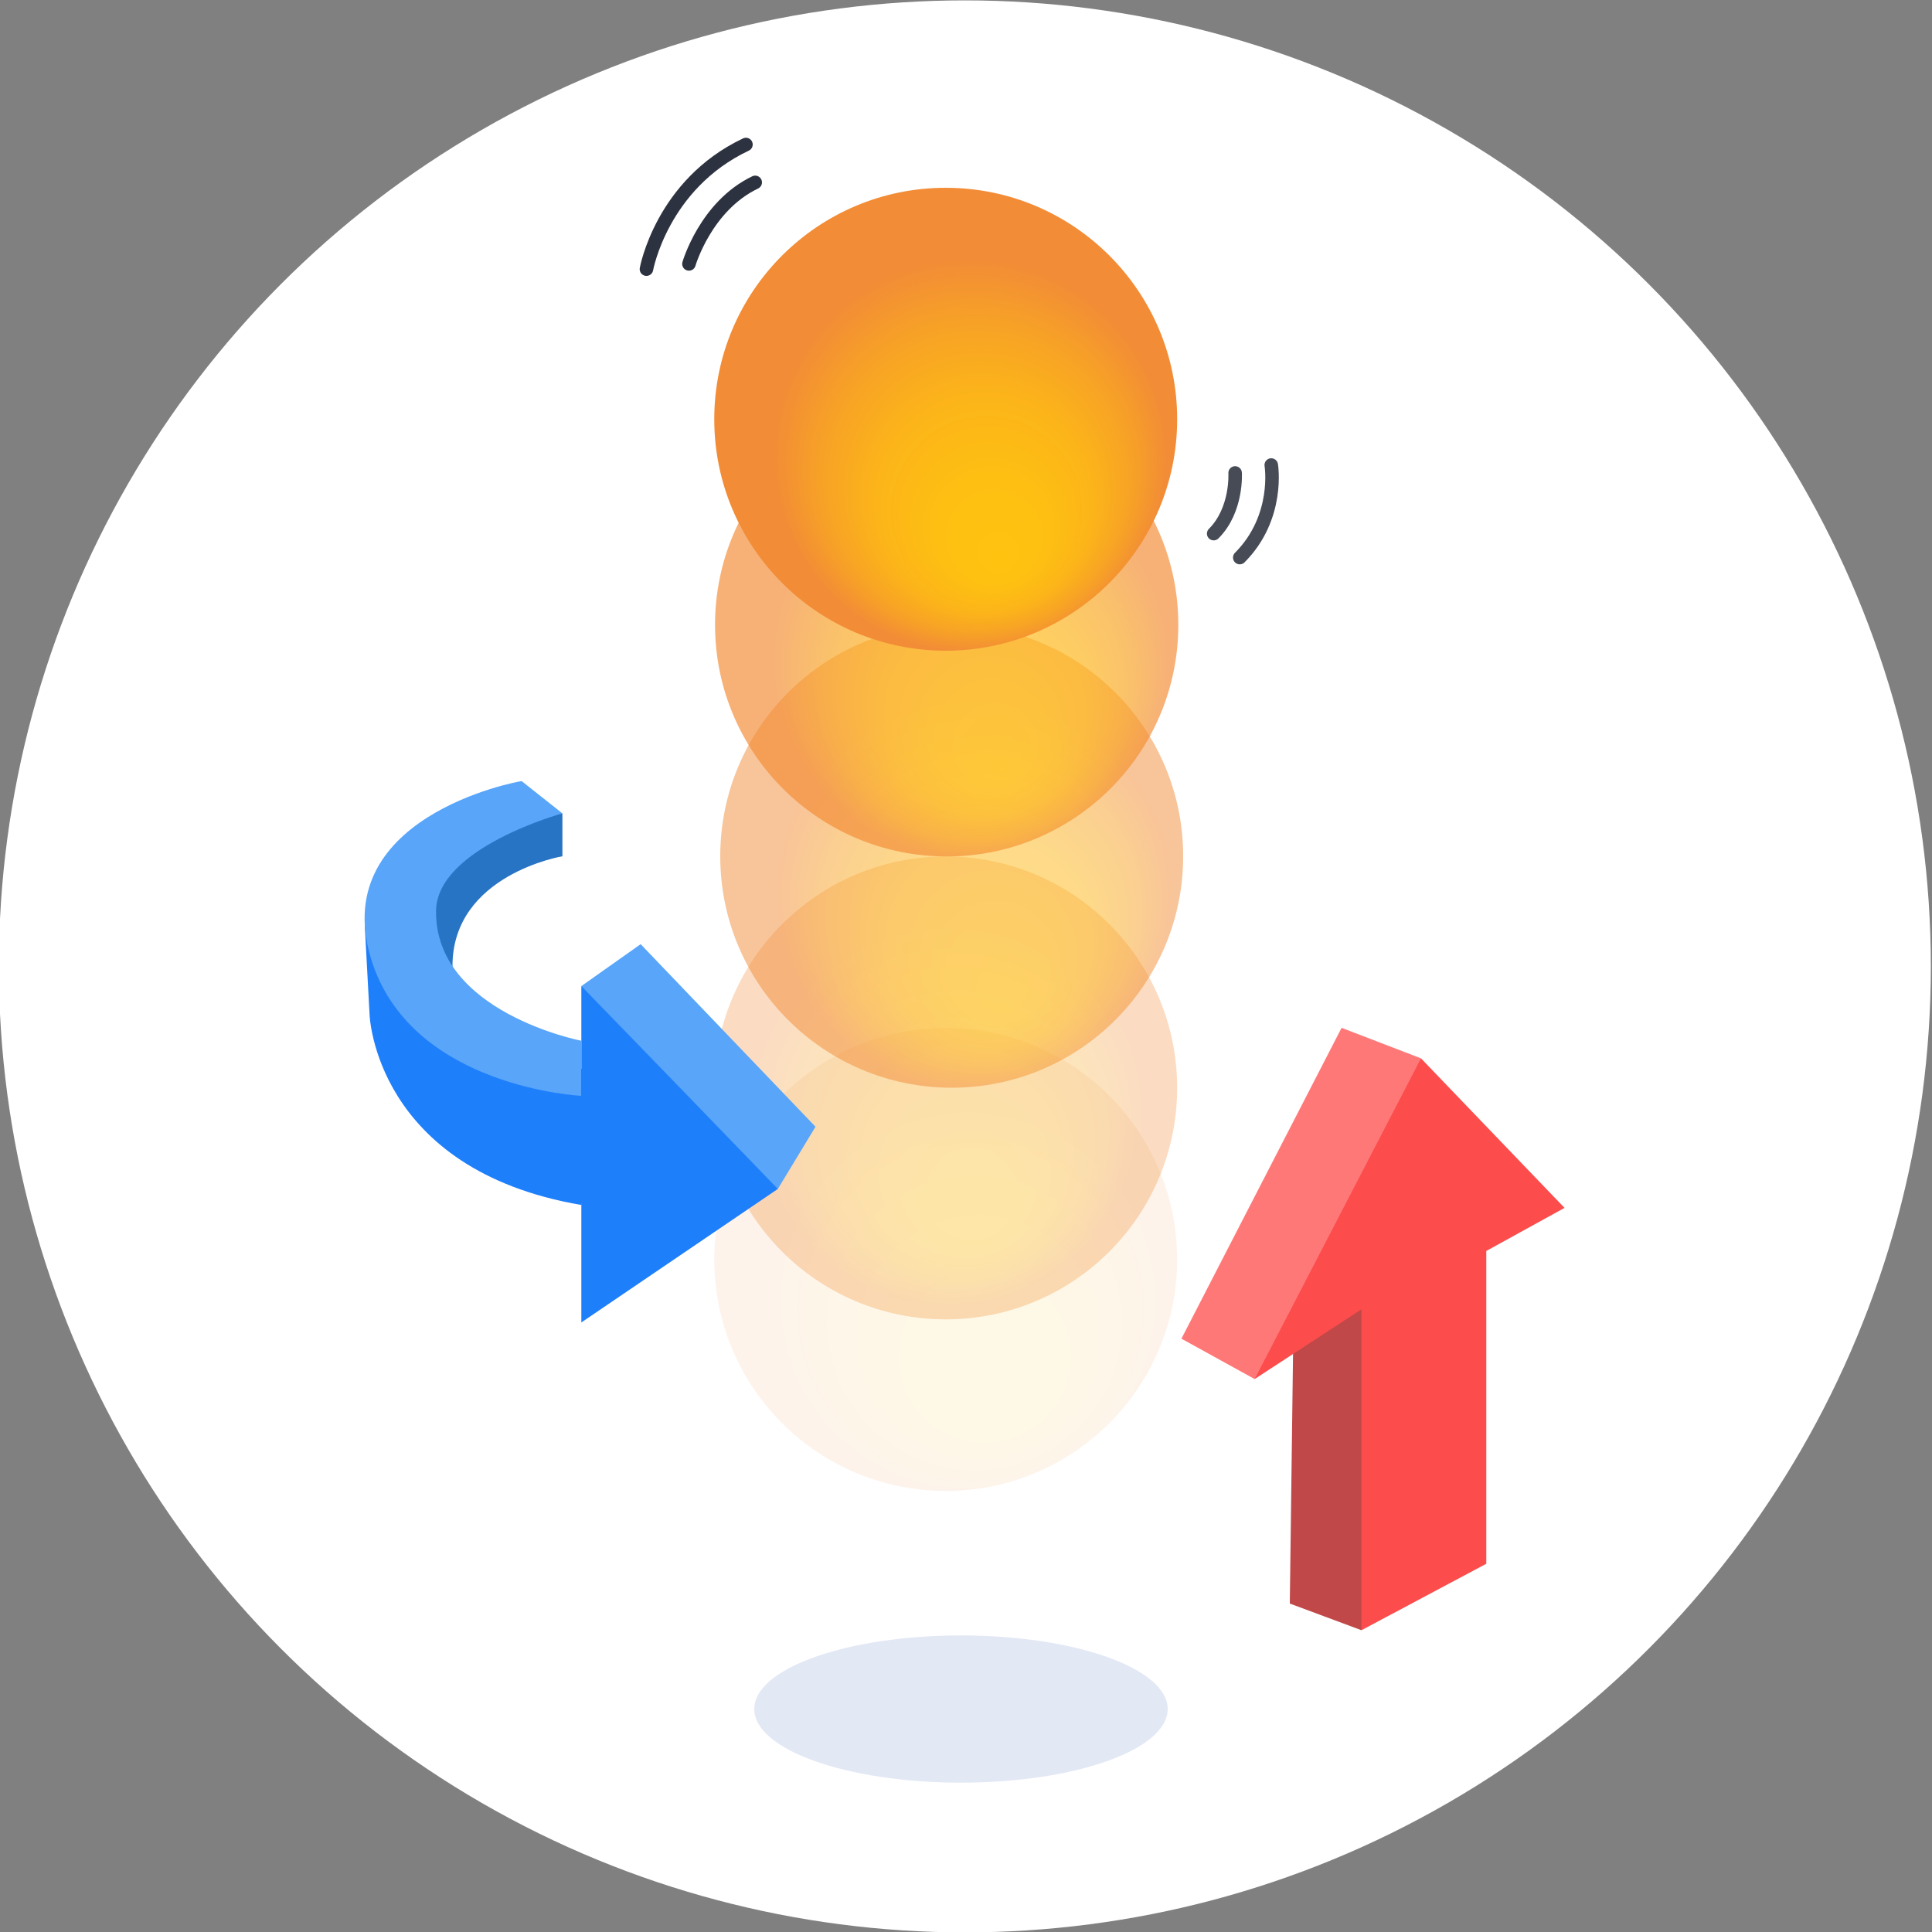 <?xml version="1.0" encoding="UTF-8"?>
<!-- Generator: Adobe Illustrator 21.0.0, SVG Export Plug-In . SVG Version: 6.00 Build 0)  -->
<svg xmlns="http://www.w3.org/2000/svg" xmlns:xlink="http://www.w3.org/1999/xlink" id="Layer_1" x="0px" y="0px" viewBox="0 0 1000 1000" style="enable-background:new 0 0 1000 1000;" xml:space="preserve">
<rect x="0" y="0" width="1000" height="1000" fill="#808080" stroke="none"/>
<style type="text/css">
	.st0{fill:#FFFFFF;}
	.st1{fill:#E3E8F5;}
	.st2{opacity:0.3;fill:url(#SVGID_1_);enable-background:new    ;}
	.st3{opacity:0.1;fill:url(#SVGID_2_);enable-background:new    ;}
	.st4{opacity:0.51;fill:url(#SVGID_3_);enable-background:new    ;}
	.st5{opacity:0.68;fill:url(#SVGID_4_);enable-background:new    ;}
	.st6{fill:url(#SVGID_5_);}
	.st7{fill:none;stroke:#2D3240;stroke-width:7;stroke-linecap:round;stroke-miterlimit:10;}
	.st8{fill:none;stroke:#464B56;stroke-width:7;stroke-linecap:round;stroke-miterlimit:10;}
	.st9{fill:#C14848;}
	.st10{fill:#FC4C4C;}
	.st11{fill:#FF7878;}
	.st12{fill:#1E7FFB;}
	.st13{fill:#2773C4;}
	.st14{fill:#58A5F9;}
</style>
<g>
	<circle class="st0" cx="499.4" cy="500.2" r="500"></circle>
</g>
<title>website_icons</title>
<g id="Animation">
	<g id="Layer_4">
		<g>
			<ellipse class="st1" cx="497.4" cy="884.6" rx="107" ry="38.1"></ellipse>
		</g>
		
			<radialGradient id="SVGID_1_" cx="497.73" cy="430.03" r="119.85" fx="517.322" fy="363.962" gradientTransform="matrix(1 0 0 -1 -10.51 995.11)" gradientUnits="userSpaceOnUse">
			<stop offset="0" style="stop-color:#FFC30F"></stop>
			<stop offset="0.24" style="stop-color:#FEBF12"></stop>
			<stop offset="0.46" style="stop-color:#FCB519"></stop>
			<stop offset="0.67" style="stop-color:#F7A226"></stop>
			<stop offset="0.85" style="stop-color:#F28C36"></stop>
		</radialGradient>
		<circle class="st2" cx="489.5" cy="563.1" r="119.8"></circle>
		
			<radialGradient id="SVGID_2_" cx="497.37" cy="341.23" r="119.85" fx="516.968" fy="275.158" gradientTransform="matrix(1 0 0 -1 0 1002)" gradientUnits="userSpaceOnUse">
			<stop offset="0" style="stop-color:#FFC30F"></stop>
			<stop offset="0.24" style="stop-color:#FEBF12"></stop>
			<stop offset="0.46" style="stop-color:#FCB519"></stop>
			<stop offset="0.67" style="stop-color:#F7A226"></stop>
			<stop offset="0.85" style="stop-color:#F28C36"></stop>
		</radialGradient>
		<circle class="st3" cx="489.5" cy="651.9" r="119.8"></circle>
		
			<radialGradient id="SVGID_3_" cx="501.29" cy="549.87" r="119.85" fx="520.882" fy="483.804" gradientTransform="matrix(1 0 0 -1 0 1002)" gradientUnits="userSpaceOnUse">
			<stop offset="0" style="stop-color:#FFC30F"></stop>
			<stop offset="0.24" style="stop-color:#FEBF12"></stop>
			<stop offset="0.46" style="stop-color:#FCB519"></stop>
			<stop offset="0.67" style="stop-color:#F7A226"></stop>
			<stop offset="0.85" style="stop-color:#F28C36"></stop>
		</radialGradient>
		<circle class="st4" cx="492.6" cy="443.2" r="119.8"></circle>
		
			<radialGradient id="SVGID_4_" cx="499.16" cy="669.73" r="119.85" fx="518.756" fy="603.663" gradientTransform="matrix(1 0 0 -1 0 1002)" gradientUnits="userSpaceOnUse">
			<stop offset="0" style="stop-color:#FFC30F"></stop>
			<stop offset="0.24" style="stop-color:#FEBF12"></stop>
			<stop offset="0.46" style="stop-color:#FCB519"></stop>
			<stop offset="0.67" style="stop-color:#F7A226"></stop>
			<stop offset="0.85" style="stop-color:#F28C36"></stop>
		</radialGradient>
		<circle class="st5" cx="490" cy="323.4" r="119.9"></circle>
		
			<radialGradient id="SVGID_5_" cx="499.11" cy="776.1" r="119.838" fx="518.7" fy="710.04" gradientTransform="matrix(1 0 0 -1 0 1002)" gradientUnits="userSpaceOnUse">
			<stop offset="0" style="stop-color:#FFC30F"></stop>
			<stop offset="0.24" style="stop-color:#FEBF12"></stop>
			<stop offset="0.46" style="stop-color:#FCB519"></stop>
			<stop offset="0.67" style="stop-color:#F7A226"></stop>
			<stop offset="0.85" style="stop-color:#F28C36"></stop>
		</radialGradient>
		<circle class="st6" cx="489.5" cy="217" r="119.8"></circle>
		<path class="st7" d="M356.6,136.6c0,0,8.6-29.9,34.3-42.2"></path>
		<path class="st7" d="M334.6,139.3c0,0,7.9-43.9,51.5-64.5"></path>
		<path class="st8" d="M639.3,244.8c0,0,1.2,19.1-11.1,31.4"></path>
		<path class="st8" d="M658,240.7c0,0,4.5,27-16.3,47.9"></path>
	</g>
	<g id="Layer_8">
		<polygon class="st9" points="704.7,843.8 738.4,650.7 669.8,660.2 667.6,830   "></polygon>
		<polygon class="st10" points="735.5,547.8 661.6,615.4 649.4,713.8 704.7,677.7 704.7,843.8 769.3,809.4 769.3,647.5 809.8,625.2       "></polygon>
		<polygon class="st11" points="735.5,547.8 694.4,532 611.5,692.9 649.4,713.8   "></polygon>
		<path class="st12" d="M188.8,479l2.5,46.3c0,0,2.7,80.1,109.6,98.4l19.6-75.9C320.5,547.8,251.4,584.1,188.8,479z"></path>
		<polygon class="st12" points="300.9,567.2 300.9,510.4 372.7,555.3 402.6,615.4 300.9,684.5   "></polygon>
		<path class="st13" d="M291.1,421v22.2c0,0-56.9,9.5-56.9,56.8s-25.2-36-14.4-46.7S264.8,423,291.1,421z"></path>
		<polygon class="st14" points="402.6,615.4 422.1,583.2 331.6,488.7 300.9,510.4 355.9,567.1   "></polygon>
		<path class="st14" d="M300.9,538.7c0,0-75.9-14.7-75.2-67.3c0.4-32.6,65.4-50.4,65.4-50.4l-21.1-16.7    c-1.8,0.1-102.8,18.7-77.1,94.6c21.8,64.2,107.9,68.3,107.9,68.3V538.7z"></path>
	</g>
</g>
</svg>
